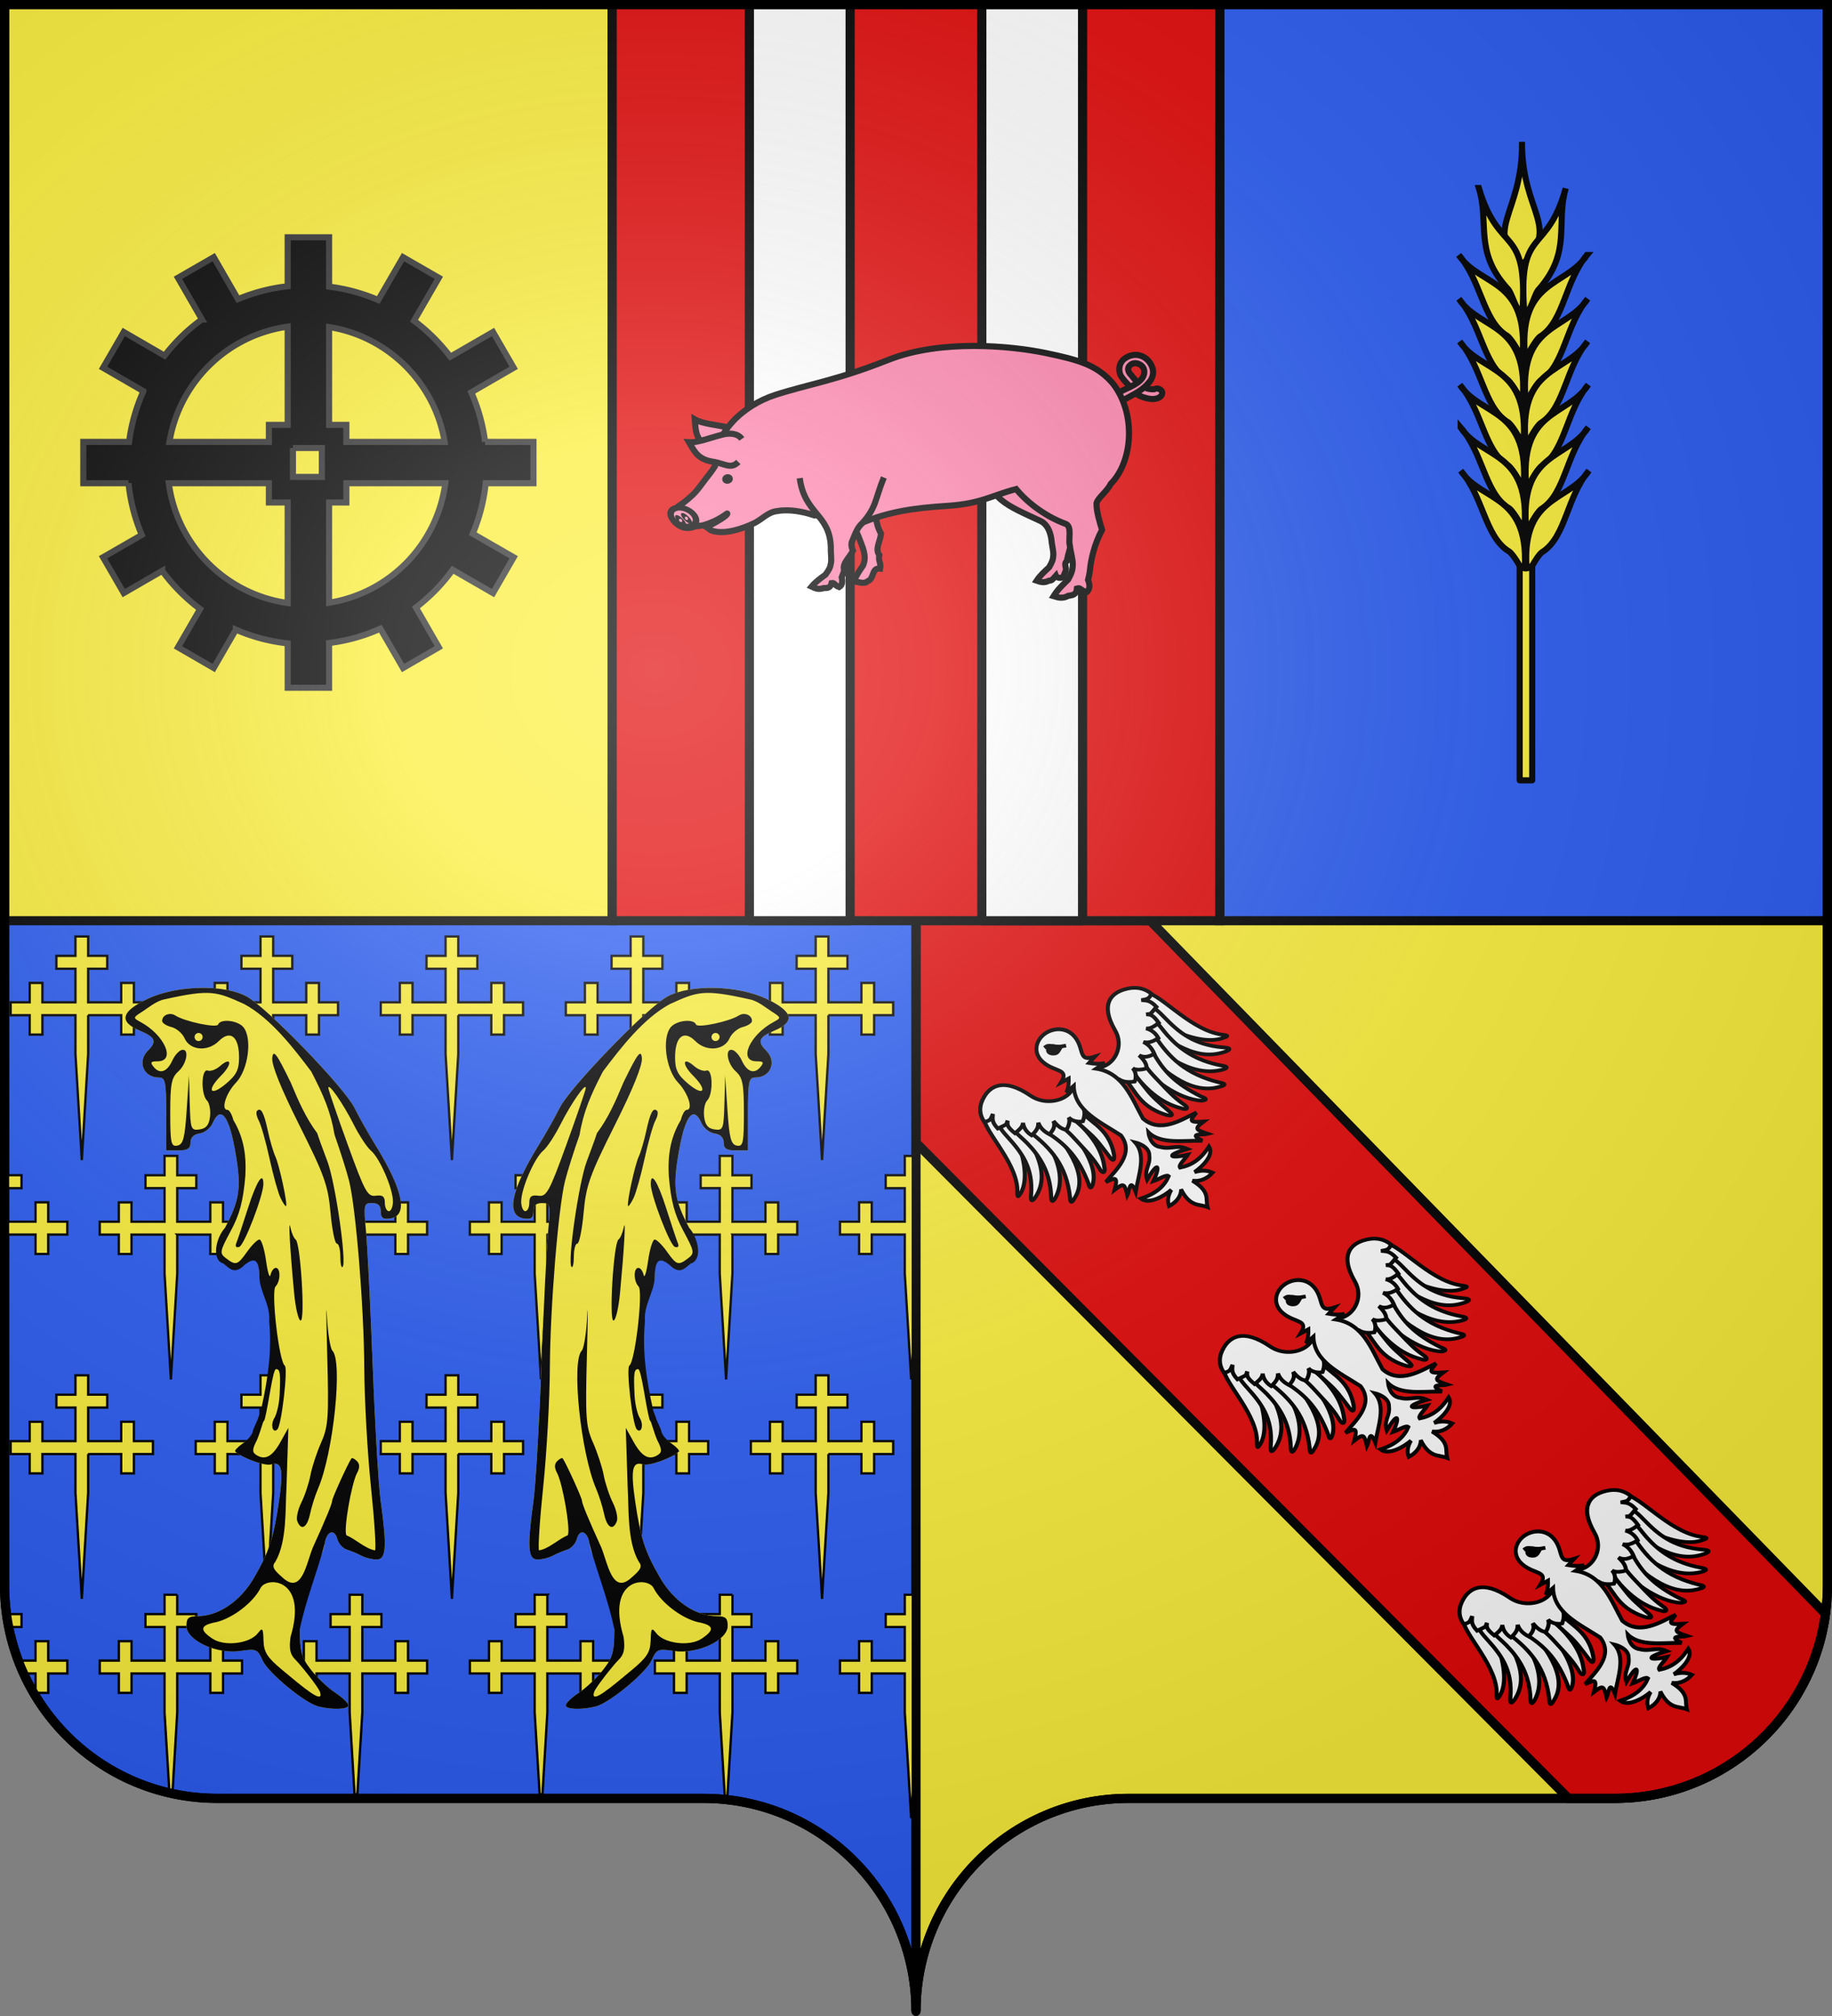 <svg xmlns="http://www.w3.org/2000/svg" xmlns:xlink="http://www.w3.org/1999/xlink" height="660" width="600" version="1.0"><rect width="100%" height="100%" fill="#808080" stroke="none"/><defs><radialGradient xlink:href="#a" id="d" gradientUnits="userSpaceOnUse" gradientTransform="matrix(1.551 0 0 1.35 -227.894 -51.264)" cx="285.186" cy="200.448" fx="285.186" fy="200.448" r="300"/><linearGradient id="a"><stop style="stop-color:white;stop-opacity:.314" offset="0"/><stop offset=".19" style="stop-color:white;stop-opacity:.251"/><stop style="stop-color:#6b6b6b;stop-opacity:.125" offset=".6"/><stop style="stop-color:black;stop-opacity:.125" offset="1"/></linearGradient></defs><path style="fill:#2b5df2;fill-opacity:1;stroke:#000;stroke-width:3;stroke-miterlimit:4;stroke-dasharray:none;stroke-opacity:1" d="M1.5 1.5V519c0 38.504 31.21 69.75 69.656 69.75h159.188c38.447 0 69.656 31.246 69.656 69.75V1.5H1.5z"/><path style="fill:#fcef3c;fill-opacity:1;stroke:#000;stroke-width:3;stroke-miterlimit:4;stroke-dasharray:none;stroke-opacity:1" d="M1.5 1.429v300h199v-300H1.5zM598.5 1.5V519c0 38.504-31.21 69.75-69.656 69.75H369.656C331.21 588.75 300 619.996 300 658.5V1.5h298.5z"/><path style="opacity:1;fill:#e20909;fill-opacity:1;fill-rule:evenodd;stroke:#000;stroke-width:3;stroke-linecap:butt;stroke-linejoin:miter;stroke-miterlimit:4;stroke-dasharray:none;stroke-opacity:1" d="M300.063 301.375v72.781L513.688 588.75h15.156c35.292 0 64.447-26.334 69-60.438L376.719 301.438l-76.656-.062z"/><g id="b"><g style="stroke:#000;stroke-width:9.498;stroke-miterlimit:4;stroke-dasharray:none;stroke-opacity:1"><path d="M64.753 130.195c-30.57 18.186-18.842 136.546-66.38 198.156-6.59 8.94-20.31 20.336-1.886 13.52C57.22 319.605 106.65 185.46 99.882 119.85c-5.265.003-14.913-.358-20.226.009-8.797 3.446-6.105 6.891-14.903 10.337z" style="fill:#fff;fill-opacity:1;fill-rule:evenodd;stroke:#000;stroke-width:9.498;stroke-linecap:butt;stroke-linejoin:miter;stroke-miterlimit:4;stroke-dasharray:none;stroke-opacity:1" transform="matrix(.107 -.082 .091 .097 460.457 521.689)"/><path d="M76.119 164.731c-7.352 12.734-7.879 33.016-8.16 47.917-.903 48.047-4.61 97.353-55.148 148.135-11.749 11.889-9.785 15.11 3.797 10.938 81.06-27.275 79.942-129.285 105.83-186.346-1.95-12.183-.825-24.016-8.719-31.72-5.233.578-10.455.547-15.695 1.492-8.37 4.384-13.536 5.2-21.905 9.584z" style="fill:#fff;fill-opacity:1;fill-rule:evenodd;stroke:#000;stroke-width:9.498;stroke-linecap:butt;stroke-linejoin:miter;stroke-miterlimit:4;stroke-dasharray:none;stroke-opacity:1" transform="matrix(.107 -.082 .091 .097 460.457 521.689)"/><path d="M91.595 194.577c-3.159 22.158.525 39.568.894 57.793.944 46.488-7.925 92.412-45.346 140.23-10.372 12.47-8.206 15.42 4.579 10.259 73.843-32.845 81.052-136.337 90.795-193.627-2.896-11.618-8.027-22.702-16.299-29.494-5.012.992-10.062 1.396-15.05 2.744-7.728 4.934-11.845 7.16-19.573 12.095z" style="fill:#fff;fill-opacity:1;fill-rule:evenodd;stroke:#000;stroke-width:9.498;stroke-linecap:butt;stroke-linejoin:miter;stroke-miterlimit:4;stroke-dasharray:none;stroke-opacity:1" transform="matrix(.107 -.082 .091 .097 460.457 521.689)"/><path d="M115.9 234.22c10.976 65.466 8.65 122.453-36.955 188.818-9.779 12.397-7.597 15.214 4.715 9.868 72.87-23.87 73.06-132.436 81.096-188.436-3.111-11.232-3.871-21.89-12.092-28.29-4.852 1.091-9.757 1.612-14.578 3.05L115.9 234.22z" style="fill:#fff;fill-opacity:1;fill-rule:evenodd;stroke:#000;stroke-width:9.498;stroke-linecap:butt;stroke-linejoin:miter;stroke-miterlimit:4;stroke-dasharray:none;stroke-opacity:1" transform="matrix(.107 -.082 .091 .097 460.457 521.689)"/><path d="M145.385 260.455c15.012 55.57 13.138 101.07-10.532 162.66-7.305 13.998-4.638 16.36 6.467 8.821 41.415-28.883 53.113-118.47 47.607-172.4-3.97-15.127-9.324-17.62-23.427-23.653-4.565 1.974-9.288 3.397-13.757 5.705-5.492 7.963-8.916 6.526-6.358 18.867z" style="fill:#fff;fill-opacity:1;fill-rule:evenodd;stroke:#000;stroke-width:9.498;stroke-linecap:butt;stroke-linejoin:miter;stroke-miterlimit:4;stroke-dasharray:none;stroke-opacity:1" transform="matrix(.107 -.082 .091 .097 460.457 521.689)"/><path d="M177.878 259.733c8.602 25.74 6.6 52.31 6.524 81.046-.055 21.311.027 43.802-4.9 68.04-5.816 22.334 5.082 18.525 9.785 8.441 30.113-43.94 31.462-95.718 26.351-151-.329-7.855 4.722-17.086-18.13-31.568-17.735 4.665-24.927 9.1-19.63 25.041z" style="fill:#fff;fill-opacity:1;fill-rule:evenodd;stroke:#000;stroke-width:9.498;stroke-linecap:butt;stroke-linejoin:miter;stroke-miterlimit:4;stroke-dasharray:none;stroke-opacity:1" transform="matrix(.107 -.082 .091 .097 460.457 521.689)"/><path style="fill:#fff;fill-opacity:1;fill-rule:evenodd;stroke:#000;stroke-width:9.498;stroke-linecap:butt;stroke-linejoin:miter;stroke-miterlimit:4;stroke-dasharray:none;stroke-opacity:1" d="M207.92 258.691c10.728 21.195 9.548 42.77 12.286 70.283 2.11 21.206-.937 46.28-3.376 70.893-3.516 22.81 4.206 16.516 10.592 7.404 39.845-66.349 6.106-104.47 14.663-158.702-4.382-9.942-7.91-23.271-29.16-7.13l-5.004 17.252z" transform="matrix(.107 -.082 .091 .097 460.457 521.689)"/><path d="M289.72 190.31c-27.501 52.036-99.653 28.874-111.944-25.44-17.956-79.347-58.478-77.644-84.068-67.718-21.95 8.514-37.906 23.431-41.978 49.233 13.746 9.08 18.711 2.338 28.213-2.004-7.585 8.55-15.145 11.38-15.35 35.77 28.439 6.72 20.69 4.391 30.65-.634-8.172 7.533-11.045 11.614-7.985 35.522 21.116.374 27.312-3.604 31.928-8.231-8.225 11.838-8.984 25.516-5.752 37.466 16.706-1.374 25.44-4.8 33.175-14.758-4.877 11.515-5.19 24.305.254 39.495 13.844-1.978 24.484-6.584 29.48-19.737-.982 17.231.958 28.616 8.712 36.906 10.013-4.397 21.7-11.502 24.527-21.338-1.09 13.167 11.089 25.809 18.649 29.153 9.76-5.926 20.85-14.743 23.868-28.005 20.713-22.69 15.824-22.662 55.8-14.525-3.335-18.006-9.912-46.141-18.18-61.155z" style="fill:#fff;fill-opacity:1;fill-rule:evenodd;stroke:#000;stroke-width:9.498;stroke-linecap:butt;stroke-linejoin:miter;stroke-miterlimit:4;stroke-dasharray:none;stroke-opacity:1" transform="matrix(.107 -.082 .091 .097 460.457 521.689)"/></g><g style="stroke:#000;stroke-width:9.498;stroke-miterlimit:4;stroke-dasharray:none;stroke-opacity:1"><path style="fill:#fff;fill-opacity:1;fill-rule:evenodd;stroke:#000;stroke-width:9.498;stroke-linecap:butt;stroke-linejoin:miter;stroke-miterlimit:4;stroke-dasharray:none;stroke-opacity:1" d="M64.753 130.195c-30.57 18.186-18.842 136.546-66.38 198.156-6.59 8.94-20.31 20.336-1.886 13.52C62.327 322.16 106.65 185.46 99.882 119.85c-5.265.003-14.913-.358-20.226.009-8.797 3.446-6.105 6.891-14.903 10.337z" transform="matrix(-.107 .082 .091 .097 526.25 471.263)"/><path style="fill:#fff;fill-opacity:1;fill-rule:evenodd;stroke:#000;stroke-width:9.498;stroke-linecap:butt;stroke-linejoin:miter;stroke-miterlimit:4;stroke-dasharray:none;stroke-opacity:1" d="M76.119 164.731c-7.352 12.734-7.879 33.016-8.16 47.917-.903 48.047-4.61 97.353-55.148 148.135-11.749 11.889-9.785 15.11 3.797 10.938 81.06-27.275 79.942-129.285 105.83-186.346-1.95-12.183-.825-24.016-8.719-31.72-5.233.578-10.455.547-15.695 1.492-8.37 4.384-13.536 5.2-21.905 9.584z" transform="matrix(-.107 .082 .091 .097 526.25 471.263)"/><path style="fill:#fff;fill-opacity:1;fill-rule:evenodd;stroke:#000;stroke-width:9.498;stroke-linecap:butt;stroke-linejoin:miter;stroke-miterlimit:4;stroke-dasharray:none;stroke-opacity:1" d="M91.595 194.577c-3.159 22.158.525 39.568.894 57.793.944 46.488-7.925 92.412-45.346 140.23-10.372 12.47-8.206 15.42 4.579 10.259 73.843-32.845 81.052-136.337 90.795-193.627-2.896-11.618-8.027-22.702-16.299-29.494-5.012.992-10.062 1.396-15.05 2.744-7.728 4.934-11.845 7.16-19.573 12.095z" transform="matrix(-.107 .082 .091 .097 526.25 471.263)"/><path style="fill:#fff;fill-opacity:1;fill-rule:evenodd;stroke:#000;stroke-width:9.498;stroke-linecap:butt;stroke-linejoin:miter;stroke-miterlimit:4;stroke-dasharray:none;stroke-opacity:1" d="M115.9 234.22c10.976 65.466 8.65 122.453-36.955 188.818-9.779 12.397-7.597 15.214 4.715 9.868 74.147-28.977 73.06-132.436 81.096-188.436-3.111-11.232-3.871-21.89-12.092-28.29-4.852 1.091-9.757 1.612-14.578 3.05L115.9 234.22z" transform="matrix(-.107 .082 .091 .097 526.25 471.263)"/><path style="fill:#fff;fill-opacity:1;fill-rule:evenodd;stroke:#000;stroke-width:9.498;stroke-linecap:butt;stroke-linejoin:miter;stroke-miterlimit:4;stroke-dasharray:none;stroke-opacity:1" d="M145.385 260.455c15.012 55.57 13.138 101.07-10.532 162.66-7.305 13.998-4.638 16.36 6.467 8.821 38.862-37.819 53.113-118.47 47.607-172.4-3.97-15.127-9.324-17.62-23.427-23.653-4.565 1.974-9.288 3.397-13.757 5.705-5.492 7.963-8.916 6.526-6.358 18.867z" transform="matrix(-.107 .082 .091 .097 526.25 471.263)"/><path style="fill:#fff;fill-opacity:1;fill-rule:evenodd;stroke:#000;stroke-width:9.498;stroke-linecap:butt;stroke-linejoin:miter;stroke-miterlimit:4;stroke-dasharray:none;stroke-opacity:1" d="M177.878 259.733c8.602 25.74 6.6 52.31 6.524 81.046-.055 21.311.027 43.802-4.9 68.04-5.816 22.334 5.082 18.525 9.785 8.441 30.113-43.94 31.462-95.718 26.351-151-.329-7.855 4.722-17.086-18.13-31.568-17.735 4.665-24.927 9.1-19.63 25.041z" transform="matrix(-.107 .082 .091 .097 526.25 471.263)"/><path d="M207.92 258.691c10.728 21.195 9.548 42.77 12.286 70.283 2.11 21.206-.937 46.28-3.376 70.893-3.516 22.81 4.206 16.516 10.592 7.404 39.845-66.349 6.106-104.47 14.663-158.702-4.382-9.942-7.91-23.271-29.16-7.13l-5.004 17.252z" style="fill:#fff;fill-opacity:1;fill-rule:evenodd;stroke:#000;stroke-width:9.498;stroke-linecap:butt;stroke-linejoin:miter;stroke-miterlimit:4;stroke-dasharray:none;stroke-opacity:1" transform="matrix(-.107 .082 .091 .097 526.25 471.263)"/><path style="fill:#fff;fill-opacity:1;fill-rule:evenodd;stroke:#000;stroke-width:9.498;stroke-linecap:butt;stroke-linejoin:miter;stroke-miterlimit:4;stroke-dasharray:none;stroke-opacity:1" d="M289.72 190.31c-27.501 52.036-99.653 28.874-111.944-25.44-17.956-79.347-58.478-77.644-84.068-67.718-21.95 8.514-37.906 23.431-41.978 49.233 13.746 9.08 18.711 2.338 28.213-2.004-7.585 8.55-15.145 11.38-15.35 35.77 28.439 6.72 20.69 4.391 30.65-.634-8.172 7.533-11.045 11.614-7.985 35.522 21.116.374 27.312-3.604 31.928-8.231-8.225 11.838-8.984 25.516-5.752 37.466 16.706-1.374 25.44-4.8 33.175-14.758-4.877 11.515-5.19 24.305.254 39.495 13.844-1.978 24.484-6.584 29.48-19.737-.982 17.231.958 28.616 8.712 36.906 10.013-4.397 21.7-11.502 24.527-21.338-1.09 13.167 11.089 25.809 18.649 29.153 9.76-5.926 20.85-14.743 23.868-28.005 20.713-22.69 15.824-22.662 55.8-14.525-3.335-18.006-9.912-46.141-18.18-61.155z" transform="matrix(-.107 .082 .091 .097 526.25 471.263)"/></g><path style="fill:#fff;fill-opacity:1;fill-rule:evenodd;stroke:#000;stroke-width:1.272;stroke-linecap:butt;stroke-linejoin:miter;stroke-miterlimit:4;stroke-dasharray:none;stroke-opacity:1" d="M499.008 502.948c2.801-2.149 7.486-2.493 10.239 1.255 2.894 3.942.817 7.939 6.302 6.128l-1.892 2.056c1.232.215 3.447.502 5.172.018l-2.815 1.846c8.882 1.427 11.536 9.57 15.276 16.318 5.803 5.096 12.937.209 17.506-1.925-1.716 2.286-3.134 3.34 2.349 2.973-3.028 2.293-2.759 2.574 1.386 3.99-1.501.398-6.895-.317-1.768 2.24-6.081-.11-13.682 1.263-17.686-2.757 0 0 .466 4.459 4.025 4.83 3.295.875 5.297-.883 8.724.615-7.858 2.375-5.318 3.144.152 1.93-.985 1.573-3.15 3.363-2.534 4.174 3.723-.721 6.732-2.61 9.506-6.897 1.753 2.729-2.167 6.602-4.767 8.385 1.886-.585 3.926-.737 5.934.185-1.709 1.912-4.094 3.008-6.612 2.63 2.672 1.6 4.001 3.092 4.477 4.788.288 1.026.12 2.402.48 3.848-1.527-.552-3.061-.623-4.139-1.044-1.781-.695-3.203-2.117-4.526-4.75.01 2.3-1.573 4.245-3.942 5.459-.687-1.934-.193-3.725.75-5.308-2.37 2.026-7.242 4.891-9.95 2.894 5.141-1.779 7.693-4.153 9.08-7.348-.79-.678-3.097.961-4.978 1.584 2.208-4.67 1.773-7.053-2.09-.445-1.091-3.288 1.156-4.787.726-7.858.165-3.224-4.644-4.355-4.644-4.355 3.76 4.207 1.037 10.747.182 16.173-1.979-4.97-2.061-.058-2.738 1.213-.886-3.913-1.15-4.198-4.148-1.873 1.282-4.817-.1-3.726-2.88-2.567 3.07-3.721 9.569-9.281 4.919-15.26-6.792-4.41-15.285-8.078-15.424-16.206l-2.473 2.207c.807-1.457.848-3.473.81-4.603l-2.556 1.353c2.864-4.588-1.847-3.382-5.7-6.589-3.664-3.05-2.535-7.161.267-9.307z"/><g style="stroke:#000;stroke-width:9.498;stroke-miterlimit:4;stroke-dasharray:none;stroke-opacity:1"><path style="fill:#fff;fill-opacity:1;fill-rule:evenodd;stroke:#000;stroke-width:9.498;stroke-linecap:butt;stroke-linejoin:miter;stroke-miterlimit:4;stroke-dasharray:none;stroke-opacity:1" d="M282.637 91.79c5.483.586 7.78-.601 12.433 3.717 8.4 9.206 14.09 15.79 20.014 19.19 3.74 2.145 6.608 3.708 9.514 5.424-1.215-.66-6.901-4.09-9.643-5.37-4.764-.656-15.59 8.01-22.359 4.48-10.9-5.688-14.837-17.385 2.152-23.572-.197-1.455-5.154-3.743-12.111-3.869z" transform="matrix(.107 -.082 .091 .097 460.457 521.689)"/><path style="fill:#000;fill-opacity:1;fill-rule:evenodd;stroke:#000;stroke-width:9.498;stroke-linecap:round;stroke-linejoin:round;stroke-miterlimit:4;stroke-dasharray:none;stroke-dashoffset:0;stroke-opacity:1" d="M293.657 113.087c-3.766-1.501-5.433-5.401-3.72-8.705 1.711-3.303 6.728-5.76 9.923-3.264 3.057 2.388 5.388 5.458 3.721 8.705-1.658 3.23-5.925 4.705-9.66 3.364" transform="matrix(.107 -.082 .091 .097 460.457 521.689)"/></g></g><path d="M399.5 1.429v300h199v-300h-199z" style="fill:#2b5df2;fill-opacity:1;stroke:#000;stroke-width:3;stroke-miterlimit:4;stroke-dasharray:none;stroke-opacity:1"/><path d="M27.966 32.912H17.145v6.339h-4.162v-6.34H6.739v-4.226h6.244v-6.339h4.162v6.34h10.821V17.697h-6.243V13.47h6.243V7.132h4.162v6.34h6.243v4.226h-6.243v10.987H42.95v-6.339h4.162v6.34h6.243v4.226h-6.243v6.339H42.95v-6.34H32.128v12.721l-2.08 34.697-2.082-34.697v-12.72zM88.575 32.912H77.754v6.339h-4.162v-6.34h-6.243v-4.226h6.243v-6.339h4.162v6.34h10.821V17.697h-6.243V13.47h6.243V7.132h4.162v6.34h6.243v4.226h-6.243v10.987h10.822v-6.339h4.162v6.34h6.243v4.226h-6.243v6.339h-4.162v-6.34H92.737v12.721l-2.08 34.697-2.082-34.697v-12.72zM149.184 32.912h-10.821v6.339H134.2v-6.34h-6.243v-4.226h6.243v-6.339h4.162v6.34h10.821V17.697h-6.243V13.47h6.243V7.132h4.162v6.34h6.244v4.226h-6.244v10.987h10.822v-6.339h4.162v6.34h6.243v4.226h-6.243v6.339h-4.162v-6.34h-10.822v12.721l-2.08 34.697-2.082-34.697v-12.72zM209.793 32.912h-10.82v6.339h-4.163v-6.34h-6.243v-4.226h6.243v-6.339h4.162v6.34h10.821V17.697h-6.243V13.47h6.243V7.132h4.163v6.34h6.243v4.226h-6.243v10.987h10.821v-6.339h4.162v6.34h6.243v4.226h-6.243v6.339h-4.162v-6.34h-10.821v12.721l-2.081 34.697-2.082-34.697v-12.72zM270.403 32.912H259.58v6.339h-4.162v-6.34h-6.243v-4.226h6.243v-6.339h4.162v6.34h10.822V17.697h-6.243V13.47h6.243V7.132h4.162v6.34h6.243v4.226h-6.243v10.987h10.821v-6.339h4.162v6.34h6.243v4.226h-6.243v6.339h-4.162v-6.34h-10.821v12.721l-2.081 34.697-2.081-34.697v-12.72z" style="fill:#fcef3c;fill-opacity:1;stroke:#000;stroke-width:.763;stroke-miterlimit:4;stroke-dasharray:none;stroke-opacity:1" transform="matrix(-1 0 0 1 299.273 299.45)"/><path d="M298.951 378.43v64.25l-.531 8.937-2.094-34.687v-12.75h-10.812v6.344h-4.156v-6.344h-6.25v-4.219h6.25v-6.344h4.156v6.344h10.812v-10.969h-6.25v-4.25h6.25v-6.312h2.625zM239.88 404.194H250.7v6.34h4.162v-6.34h6.243v-4.226h-6.243v-6.339h-4.162v6.34H239.88V388.98h6.243v-4.226h-6.243v-6.339h-4.162v6.34h-6.244v4.225h6.244v10.988h-10.822v-6.339h-4.162v6.34h-6.243v4.225h6.243v6.34h4.162v-6.34h10.822v12.721l2.08 34.697 2.082-34.697v-12.72zM179.27 404.194h10.822v6.34h4.162v-6.34h6.243v-4.226h-6.243v-6.339h-4.162v6.34H179.27V388.98h6.243v-4.226h-6.243v-6.339h-4.163v6.34h-6.243v4.225h6.243v10.988h-10.821v-6.339h-4.162v6.34h-6.243v4.225h6.243v6.34h4.162v-6.34h10.821v12.721l2.082 34.697 2.08-34.697v-12.72zM118.661 404.194h10.822v6.34h4.162v-6.34h6.243v-4.226h-6.243v-6.339h-4.162v6.34H118.66V388.98h6.244v-4.226h-6.244v-6.339H114.5v6.34h-6.243v4.225h6.243v10.988h-10.821v-6.339h-4.162v6.34h-6.243v4.225h6.243v6.34h4.162v-6.34h10.821v12.721l2.081 34.697 2.081-34.697v-12.72zM58.052 404.194h10.822v6.34h4.162v-6.34h6.243v-4.226h-6.243v-6.339h-4.162v6.34H58.052V388.98h6.243v-4.226h-6.243v-6.339H53.89v6.34h-6.243v4.225h6.243v10.988H43.07v-6.339h-4.162v6.34h-6.243v4.225h6.243v6.34h4.162v-6.34H53.89v12.721l2.081 34.697 2.081-34.697v-12.72zM.795 378.43v6.312h6.25v4.25H.795v10.97h10.844v-6.345h4.156v6.344h6.25v4.219h-6.25v6.344H11.64v-6.344H.795v12.75l-.344 5.781V378.43h.344z" style="fill:#fcef3c;fill-opacity:1;stroke:#000;stroke-width:.763;stroke-miterlimit:4;stroke-dasharray:none;stroke-opacity:1"/><path style="fill:#fcef3c;fill-opacity:1;stroke:#000;stroke-width:.763;stroke-miterlimit:4;stroke-dasharray:none;stroke-opacity:1" d="M27.966 32.912H17.145v6.339h-4.162v-6.34H6.739v-4.226h6.244v-6.339h4.162v6.34h10.821V17.697h-6.243V13.47h6.243V7.132h4.162v6.34h6.243v4.226h-6.243v10.987H42.95v-6.339h4.162v6.34h6.243v4.226h-6.243v6.339H42.95v-6.34H32.128v12.721l-2.08 34.697-2.082-34.697v-12.72zM88.575 32.912H77.754v6.339h-4.162v-6.34h-6.243v-4.226h6.243v-6.339h4.162v6.34h10.821V17.697h-6.243V13.47h6.243V7.132h4.162v6.34h6.243v4.226h-6.243v10.987h10.822v-6.339h4.162v6.34h6.243v4.226h-6.243v6.339h-4.162v-6.34H92.737v12.721l-2.08 34.697-2.082-34.697v-12.72zM149.184 32.912h-10.821v6.339H134.2v-6.34h-6.243v-4.226h6.243v-6.339h4.162v6.34h10.821V17.697h-6.243V13.47h6.243V7.132h4.162v6.34h6.244v4.226h-6.244v10.987h10.822v-6.339h4.162v6.34h6.243v4.226h-6.243v6.339h-4.162v-6.34h-10.822v12.721l-2.08 34.697-2.082-34.697v-12.72zM209.793 32.912h-10.82v6.339h-4.163v-6.34h-6.243v-4.226h6.243v-6.339h4.162v6.34h10.821V17.697h-6.243V13.47h6.243V7.132h4.163v6.34h6.243v4.226h-6.243v10.987h10.821v-6.339h4.162v6.34h6.243v4.226h-6.243v6.339h-4.162v-6.34h-10.821v12.721l-2.081 34.697-2.082-34.697v-12.72zM270.403 32.912H259.58v6.339h-4.162v-6.34h-6.243v-4.226h6.243v-6.339h4.162v6.34h10.822V17.697h-6.243V13.47h6.243V7.132h4.162v6.34h6.243v4.226h-6.243v10.987h10.821v-6.339h4.162v6.34h6.243v4.226h-6.243v6.339h-4.162v-6.34h-10.821v12.721l-2.081 34.697-2.081-34.697v-12.72z" transform="matrix(-1 0 0 1 299.273 443.116)"/><path d="M298.951 522.086v64.25l-.531 8.938-2.094-34.688v-12.719h-10.812v6.344h-4.156v-6.344h-6.25v-4.218h6.25v-6.344h4.156v6.344h10.812v-11h-6.25v-4.219h6.25v-6.344h2.625zM239.889 522.086v6.344h6.219v4.219h-6.22v11h10.813v-6.344h4.157v6.344h6.25v4.218h-6.25v6.344H250.7v-6.344H239.89v12.72l-1.656 27.405c-.293-.037-.582-.06-.875-.093l-1.625-27.313v-12.719h-10.844v6.344h-4.156v-6.344h-6.25v-4.218h6.25v-6.344h4.156v6.344h10.844v-11h-6.25v-4.219h6.25v-6.344h4.156zM179.264 522.086v6.344h6.25v4.219h-6.25v11h10.844v-6.344h4.156v6.344h6.219v4.218h-6.22v6.344h-4.155v-6.344h-10.844v12.72l-1.594 26.812h-.937l-1.625-26.813v-12.719h-10.813v6.344h-4.156v-6.344h-6.25v-4.218h6.25v-6.344h4.156v6.344h10.813v-11h-6.25v-4.219h6.25v-6.344h4.156zM118.67 522.086v6.344h6.25v4.219h-6.25v11h10.813v-6.344h4.156v6.344h6.25v4.218h-6.25v6.344h-4.156v-6.344H118.67v12.72l-1.625 26.812h-.937l-1.594-26.813v-12.719H103.67v6.344h-4.156v-6.344h-6.25v-4.218h6.25v-6.344h4.156v6.344h10.844v-11h-6.25v-4.219h6.25v-6.344h4.156zM58.045 522.086v6.344h6.25v4.219h-6.25v11h10.844v-6.344h4.156v6.344h6.219v4.218h-6.219v6.344h-4.156v-6.344H58.045v12.72l-1.5 25.5c-.377-.075-.75-.17-1.125-.25l-1.531-25.25v-12.72H43.076v6.344H38.92v-6.344h-6.25v-4.218h6.25v-6.344h4.156v6.344H53.89v-11h-6.25v-4.219h6.25v-6.344h4.156zM.795 522.086v2.281a69.944 69.944 0 0 1-.187-2.28h.187zm6.25 6.344v4.219H2.076a69.421 69.421 0 0 1-.781-4.219h5.75zm8.75 8.875v6.344h6.25v4.218h-6.25v6.344H11.64v-6.344H7.326a69.059 69.059 0 0 1-1.875-4.218h6.188v-6.344h4.156z" style="fill:#fcef3c;fill-opacity:1;stroke:#000;stroke-width:.763;stroke-miterlimit:4;stroke-dasharray:none;stroke-opacity:1"/><path style="fill:#000;fill-opacity:1;fill-rule:nonzero;stroke:#313131;stroke-width:2;stroke-linecap:butt;stroke-linejoin:miter;stroke-miterlimit:4;stroke-dasharray:none;stroke-dashoffset:0;stroke-opacity:1;display:inline" d="M94.219 77.694v16.031c-5.71.615-11.18 2.087-16.281 4.22L70 84.194l-11.719 6.75 7.844 13.624a59.074 59.074 0 0 0-12.219 11.875l-13.375-7.75-6.781 11.719 13.219 7.656a58.265 58.265 0 0 0-4.688 16.594h-15v13.531h14.813a58.421 58.421 0 0 0 4.343 16.938l-12.687 7.312 6.781 11.719 12.594-7.281a59.19 59.19 0 0 0 12.406 12.5l-7.25 12.53L70 218.695l7.25-12.562a58.38 58.38 0 0 0 16.969 4.5v14.53h13.562v-14.655a58.265 58.265 0 0 0 16.781-4.688L132 218.694l11.719-6.781-7.5-13.031a59.211 59.211 0 0 0 12.031-12.344l13.219 7.625 6.781-11.719-13.406-7.719c2.154-5.178 3.629-10.73 4.219-16.53h15.656v-13.532h-15.844a58.284 58.284 0 0 0-4.531-16.219l13.906-8.031-6.781-11.719-14 8.094a59.036 59.036 0 0 0-11.875-11.781l8.125-14.063L132 84.194l-8.125 14.031a58.36 58.36 0 0 0-16.094-4.375V77.694H94.22zm0 29.25V139.1h-6.156v5.563H55.5c3.246-19.588 18.97-34.965 38.719-37.719zm13.562.125c19.352 3.068 34.644 18.287 37.844 37.594h-32.188V139.1h-5.656v-32.03zm-11.844 39.594h9.47v9.469h-9.47v-9.47zm-40.656 11.531h32.782v6.313h6.156v32.906c-20.25-2.825-36.264-18.921-38.938-39.219zm58.157 0h32.406c-2.637 20.016-18.212 35.978-38.063 39.125v-32.812h5.656v-6.313z"/><path style="fill:#fcef3c;fill-opacity:1;fill-rule:evenodd;stroke:#000;stroke-width:1.825;stroke-linecap:butt;stroke-linejoin:miter;stroke-miterlimit:4;stroke-dasharray:none;stroke-opacity:1;display:inline" d="M494.33 48.925c-.02 20.857-11.954 25.728.275 35.55 11.3-11.215-.11-15.243-.276-35.55z" transform="matrix(1.096 0 0 1.096 -43.306 -6.187)"/><path style="fill:#fcef3c;fill-opacity:1;fill-rule:evenodd;stroke:#000;stroke-width:1.825;stroke-linecap:butt;stroke-linejoin:miter;stroke-miterlimit:4;stroke-dasharray:none;stroke-opacity:1;display:inline" d="M507.384 61.899c-5.712 20.665-14.573 10.773-12.316 37.785 2.17-1.259 2.928-6.452 4.403-7.742 9.78-11.288 4.869-19.495 7.913-30.043z" transform="matrix(1.096 0 0 1.096 -43.306 -6.187)"/><path style="fill:#fcef3c;fill-opacity:1;fill-rule:evenodd;stroke:#000;stroke-width:1.825;stroke-linecap:butt;stroke-linejoin:miter;stroke-miterlimit:4;stroke-dasharray:none;stroke-opacity:1;display:inline" d="M513.738 81.808c-6.181 9.747-20.931 6.987-18.45 31.2 1.428-2.6 3.385-6.435 4.872-7.113 6.75-4.71 7.034-16.286 13.578-24.087z" transform="matrix(1.096 0 0 1.096 -43.306 -6.187)"/><path style="fill:#fcef3c;fill-opacity:1;fill-rule:evenodd;stroke:#000;stroke-width:1.825;stroke-linecap:butt;stroke-linejoin:miter;stroke-miterlimit:4;stroke-dasharray:none;stroke-opacity:1;display:inline" d="M513.927 94.916c-6.181 9.746-20.931 6.986-18.45 31.199 1.428-2.6 3.385-6.434 4.873-7.113 6.75-4.71 7.034-16.286 13.577-24.086z" transform="matrix(1.096 0 0 1.096 -43.306 -6.187)"/><path style="fill:#fcef3c;fill-opacity:1;fill-rule:evenodd;stroke:#000;stroke-width:1.825;stroke-linecap:butt;stroke-linejoin:miter;stroke-miterlimit:4;stroke-dasharray:none;stroke-opacity:1;display:inline" d="M513.914 107.655c-6.18 9.747-20.93 6.987-18.45 31.2 1.428-2.6 3.385-6.434 4.873-7.113 6.75-4.71 7.034-16.286 13.577-24.087z" transform="matrix(1.096 0 0 1.096 -43.306 -6.187)"/><path style="fill:#fcef3c;fill-opacity:1;fill-rule:evenodd;stroke:#000;stroke-width:1.825;stroke-linecap:butt;stroke-linejoin:miter;stroke-miterlimit:4;stroke-dasharray:none;stroke-opacity:1;display:inline" d="M514.11 120.582c-6.18 9.746-20.93 6.986-18.449 31.198 1.427-2.598 3.384-6.433 4.872-7.112 6.75-4.71 7.034-16.286 13.577-24.087z" transform="matrix(1.096 0 0 1.096 -43.306 -6.187)"/><path style="fill:#fcef3c;fill-opacity:1;fill-rule:evenodd;stroke:#000;stroke-width:1.825;stroke-linecap:butt;stroke-linejoin:miter;stroke-miterlimit:4;stroke-dasharray:none;stroke-opacity:1;display:inline" d="M514.097 133.321c-6.18 9.747-20.93 6.987-18.449 31.2 1.427-2.6 3.385-6.434 4.872-7.113 6.75-4.71 7.034-16.286 13.577-24.087z" transform="matrix(1.096 0 0 1.096 -43.306 -6.187)"/><path style="fill:#fcef3c;fill-opacity:1;fill-rule:evenodd;stroke:#000;stroke-width:1.825;stroke-linecap:butt;stroke-linejoin:miter;stroke-miterlimit:4;stroke-dasharray:none;stroke-opacity:1;display:inline" d="M514.293 146.247c-6.18 9.747-20.93 6.987-18.449 31.2 1.428-2.6 3.385-6.434 4.872-7.113 6.75-4.71 7.034-16.286 13.577-24.087zM481.43 61.816c6.081 20.558 14.764 10.505 12.992 37.555-2.191-1.22-3.043-6.398-4.54-7.661-9.981-11.108-5.22-19.403-8.453-29.894z" transform="matrix(1.096 0 0 1.096 -43.306 -6.187)"/><path style="fill:#fcef3c;fill-opacity:1;fill-rule:evenodd;stroke:#000;stroke-width:1.825;stroke-linecap:butt;stroke-linejoin:miter;stroke-miterlimit:4;stroke-dasharray:none;stroke-opacity:1;display:inline" d="M475.435 81.838c6.355 9.632 21.053 6.604 19.006 30.857-1.473-2.572-3.5-6.37-4.999-7.022-6.833-4.586-7.325-16.155-14.007-23.835z" transform="matrix(1.096 0 0 1.096 -43.306 -6.187)"/><path style="fill:#fcef3c;fill-opacity:1;fill-rule:evenodd;stroke:#000;stroke-width:1.825;stroke-linecap:butt;stroke-linejoin:miter;stroke-miterlimit:4;stroke-dasharray:none;stroke-opacity:1;display:inline" d="M475.481 94.946c6.355 9.633 21.053 6.604 19.007 30.858-1.474-2.572-3.5-6.37-5-7.022-6.833-4.586-7.325-16.156-14.007-23.836z" transform="matrix(1.096 0 0 1.096 -43.306 -6.187)"/><path style="fill:#fcef3c;fill-opacity:1;fill-rule:evenodd;stroke:#000;stroke-width:1.825;stroke-linecap:butt;stroke-linejoin:miter;stroke-miterlimit:4;stroke-dasharray:none;stroke-opacity:1;display:inline" d="M475.723 107.684c6.354 9.633 21.052 6.604 19.006 30.858-1.474-2.573-3.5-6.371-4.999-7.023-6.833-4.586-7.325-16.155-14.007-23.835z" transform="matrix(1.096 0 0 1.096 -43.306 -6.187)"/><path style="fill:#fcef3c;fill-opacity:1;fill-rule:evenodd;stroke:#000;stroke-width:1.825;stroke-linecap:butt;stroke-linejoin:miter;stroke-miterlimit:4;stroke-dasharray:none;stroke-opacity:1;display:inline" d="M475.759 120.612c6.354 9.632 21.052 6.604 19.006 30.857-1.474-2.572-3.5-6.37-4.999-7.022-6.833-4.586-7.325-16.155-14.007-23.835z" transform="matrix(1.096 0 0 1.096 -43.306 -6.187)"/><path style="fill:#fcef3c;fill-opacity:1;fill-rule:evenodd;stroke:#000;stroke-width:1.825;stroke-linecap:butt;stroke-linejoin:miter;stroke-miterlimit:4;stroke-dasharray:none;stroke-opacity:1;display:inline" d="M476 133.35c6.355 9.632 21.053 6.603 19.007 30.857-1.474-2.573-3.5-6.371-5-7.023-6.833-4.586-7.325-16.155-14.007-23.835z" transform="matrix(1.096 0 0 1.096 -43.306 -6.187)"/><path style="fill:#fcef3c;fill-opacity:1;fill-rule:evenodd;stroke:#000;stroke-width:1.825;stroke-linecap:butt;stroke-linejoin:miter;stroke-miterlimit:4;stroke-dasharray:none;stroke-opacity:1;display:inline" d="M476.036 146.277c6.355 9.632 21.053 6.604 19.007 30.857-1.474-2.572-3.5-6.37-5-7.022-6.833-4.586-7.325-16.155-14.007-23.835z" transform="matrix(1.096 0 0 1.096 -43.306 -6.187)"/><path d="M493.625 174.629c1.304 1.057 2.175 1.12 3.75 0v64.099h-3.75v-64.1z" style="fill:#fcef3c;fill-opacity:1;fill-rule:evenodd;stroke:#000;stroke-width:1.825;stroke-linecap:butt;stroke-linejoin:round;stroke-miterlimit:4;stroke-opacity:1" transform="matrix(1.096 0 0 1.096 -43.306 -6.187)"/><path d="M199.721 1.429v300h199v-300h-199z" style="fill:#e20909;fill-opacity:1;stroke:#000;stroke-width:3;stroke-miterlimit:4;stroke-dasharray:none;stroke-opacity:1" transform="translate(.773)"/><path d="M244.656 1.438v300h33v-300h-33zM320.781 1.438v300h33v-300h-33z" style="fill:#fff;fill-opacity:1;fill-rule:evenodd;stroke:#000;stroke-width:3;stroke-linecap:butt;stroke-linejoin:round;stroke-miterlimit:4;stroke-opacity:1;stroke-dasharray:none" transform="translate(.773)"/><path style="fill:none;fill-rule:evenodd;stroke:#000;stroke-width:4.111;stroke-linecap:butt;stroke-linejoin:miter;stroke-miterlimit:4;stroke-dasharray:none;stroke-opacity:1" d="M553.401 467.01c-9.72-13.86-8.2-39.707-1.4-51.015" transform="translate(63.312 -67.289) scale(.487)"/><path d="M597.79 473.26c-1.24 4.15-3.117 6.292-5.239 14.302-.445 1.68-3.869 10.705-1.796 13.504-.486 4.758-2.353 8.366-3.243 14.219-1.69 1.433-1.104 2.893-.884 4.121.724 2.037-.527 3.646-1.498 6.277-1.409 1.733-4.527.861-5.04-.495-2.53 2.853-2.547 3.114-4.755 3.397-3.099 1.56-5.436.907-8.19-.05 2.466-3.726 5.304-6.114 8.422-9.05 2.032-3.65 2.586-4.9 2.789-8.102.182-2.871-1.052-7.059-1.326-10.805-.72-5.007-2.765-10.073-7.36-12.21-21.548-10.02-37.604-15.877-32.82-35.196M456.243 440.621c4.668 17.434-1.564 43.26 6.252 56.264-.679 5.698-4.163 10.437-1.148 14.433-.81 4.191 1.274 5.282.584 9.08-6.131-.691-3.696 6.771-8.451 8.52-2.666 2.22-6.277.333-9.176.023 1.562-4.187 3.787-7.154 6.162-10.718 2.725-6.78-.6-12.431-2.844-18.75-8.025-20.655-23.941-14.834-35.112-36.651M634.828 394.956c-1.196-.978-2.936-3.178-4.228-4.789-2.06-1.95-2.626-4.819-.87-6.236 3.114-3.46 9.42-.863 9.794 3.549.594 7.006-8.526 10.31-14.286 13.091-4.726 2.246-9.426 4.19-11.679 4.854l2.418 5.354c1.772.115 8.642-3.023 13.31-5.756 5.439-2.853 9.986-5.565 13.144-9.472 3.225-3.334 3.592-7.486 2.405-10.615-2.952-7.767-11.631-10.88-18.793-5.517-2.984 2.398-4.294 6.473-2.524 10.975.923 1.722 4.204 5.661 6.538 7.633m9.572.34c1.55 1.49 6.779 1.803 7.095 1.226 1.466-.907 5.925.455 4.634 3.974-1.197 2.181-4.004 2.923-6.69 2.856-2.31-.057-8.533-1.532-10.77-3.863M361.079 446.73c-6.555 2.23-8.253-2.499-14.56-7.279-9.347-6.262-8.63-12.401-9.24-19.318 4.963 2.887 14.428 3.623 22.831 5.464 4.548.997 9.277 3.747 9.956 8.32" style="fill:#fe83ad;fill-opacity:1;fill-rule:evenodd;stroke:#000;stroke-width:4.111;stroke-linecap:butt;stroke-linejoin:miter;stroke-miterlimit:4;stroke-dasharray:none;stroke-opacity:1" transform="translate(63.312 -67.289) scale(.487)"/><path style="fill:#fe83ad;fill-opacity:1;fill-rule:evenodd;stroke:#000;stroke-width:4.111;stroke-linecap:butt;stroke-linejoin:miter;stroke-miterlimit:4;stroke-dasharray:none;stroke-opacity:1" d="M416.777 484.356c-6.364-2.12-15.756-4.058-23.914-2.643-6.31.554-10.14 5.42-15.47 8.066-7.643 3.656-19.581 7.905-28.322 5.256-1.53-.463-2.49-1.607-3.866-2.5 6.652-3.39 14.458-7.986 13.87-9.142.288-.666-5.271 4.742-15.952 7.822-1.756.507-4.936.513-6.528 1.132-4.379 1.704-9.073.608-12.867-3.288-1.945-2.07-2.209-4.677-.896-7.394 2.427-2.944 4.942-4.083 6.767-5.508 4.645-3.624 7.798-6.398 11.27-11.14 5.226-7.14 7.005-8.783 9.892-13.31-1.07-22.527 18.822-40.963 40.53-48.035 21.707-7.071 40.388-9.442 76.012-23.547 35.623-14.104 82.97-9.408 105.891-4.644 22.921 4.764 34.689 8.277 45.1 20.35 15.902 20.138 13.674 52.558-1.351 67.675-2.56 5.186-8.671 9.351-9.543 12.972-.073 5.976 2.237 12.711 3.72 17.932-4.798 8.86-7.454 19.164-8.202 27.683-.417 2.604-.234 1.865-1.198 5.933 1.051 2.582 1.687 6.142-.897 8.13-4.12-.873-3.99-3.2-6.555-2.398-.383 4.457-3.176 4.517-5.833 4.94-3.686 1.998-6.534 1.294-9.897.24 2.844-4.593 6.185-7.582 9.845-11.243 2.322-4.484 2.945-6.013 3.074-9.89.115-3.475-1.529-8.49-1.997-13.005-1.194-3.84 1.73-12.788-2.838-14.464-13.154-4.827-25.374-13.826-33.278-23.394-17.28 4.583-23.629 9.83-46.225 11.289-23.11 1.493-39.054 3.895-57.693 11.469-11.425 2.471-16.148-3.102-32.649-5.344z" transform="translate(63.312 -67.289) scale(.487)"/><path style="fill:#fe83ad;fill-opacity:1;fill-rule:evenodd;stroke:#000;stroke-width:4.111;stroke-linecap:butt;stroke-linejoin:miter;stroke-miterlimit:4;stroke-dasharray:none;stroke-opacity:1" d="M464.396 459.168c-5.946 14.477-4.948 20.226-14.662 30.842-2.45 2.29-3.852 4.71-6.853 12.434-.63 1.62-.225 3.999.72 5.906-2.538 5.147-7.401 8.455-5.888 13.227-.646 2.084-.41 1.5-1.675 4.72.558 2.237.662 5.227-1.686 6.552-3.273-1.196-2.893-3.087-5.088-2.73-.835 3.605-3.13 3.328-5.356 3.363-3.253 1.206-5.503.295-8.134-.961 2.867-3.43 5.953-5.486 9.379-8.056 2.427-3.401 3.116-4.58 3.675-7.741.5-2.833-.259-7.132-.114-10.885-.689-22.149-17.635-21.96-20.904-46.252" transform="translate(63.312 -67.289) scale(.487)"/><path style="fill:#000;fill-opacity:1;stroke:none;stroke-width:1.704;stroke-miterlimit:4;stroke-dasharray:none;stroke-opacity:1" d="M-489.643 605.04a3.036 2.679 0 1 1-6.071 0 3.036 2.679 0 1 1 6.071 0z" transform="matrix(.559 -.116 .116 .559 443.495 -238.555)"/><path style="fill:#fe83ad;fill-opacity:1;stroke:#000;stroke-width:4.565;stroke-miterlimit:4;stroke-dasharray:none;stroke-opacity:1" d="M-511.429 622.54a9.107 6.964 0 1 1-18.214 0 9.107 6.964 0 1 1 18.214 0z" transform="matrix(.44 .196 -.162 .364 553.683 44.723)"/><path style="fill:#fe83ad;fill-opacity:1;fill-rule:evenodd;stroke:#000;stroke-width:4.111;stroke-linecap:butt;stroke-linejoin:miter;stroke-miterlimit:4;stroke-dasharray:none;stroke-opacity:1" d="M366.516 448.735c-4.88 4.911-8.503 1.43-16.277-.05-11.156-1.455-13.243-7.273-16.863-13.198 5.729.38 14.534-3.168 22.88-5.252 4.517-1.128 9.976-.767 12.617 3.028" transform="translate(63.312 -67.289) scale(.487)"/><path transform="matrix(.16 -.198 .406 .386 21.427 -207.975)" d="M-532.855 706.511a.694 1.515 0 1 1-1.39 0 .694 1.515 0 1 1 1.39 0z" style="fill:#fe83ad;fill-opacity:1;stroke:#000;stroke-width:5.309;stroke-linejoin:round;stroke-miterlimit:4;stroke-dasharray:none;stroke-opacity:1"/><path style="fill:#fe83ad;fill-opacity:1;stroke:#000;stroke-width:5.309;stroke-linejoin:round;stroke-miterlimit:4;stroke-dasharray:none;stroke-opacity:1" d="M-532.855 706.511a.694 1.515 0 1 1-1.39 0 .694 1.515 0 1 1 1.39 0z" transform="matrix(.16 -.198 .406 .386 23.345 -208.667)"/><use xlink:href="#b" transform="translate(-78.489 -82.29)" width="600" height="660"/><use xlink:href="#b" transform="translate(-156.978 -164.402)" width="600" height="660"/><g id="c" style="display:inline"><path style="fill:#fcef3c" d="M62.294 184.76c-3.385-.862-12.42-8.332-13.766-11.382-1.216-2.756-1.556-2.898-5.508-2.307-5.774.864-13.288-2.628-13.288-6.175 0-1.949.514-2.41 2.684-2.41 5.2 0 10.614-3.65 13.974-9.424 3.76-6.461 4.859-9.817 6.194-18.932 1.152-7.863.711-9.958-1.92-9.123-1.492.474-7.016-1.502-8.872-3.172-.241-.217.546-1.086 1.75-1.93 1.205-.843 2.876-2.033 2.876-3.102 3.896-10.278 6.857-22.772 3.7-34.104-.626-.21-2.386-2.068-2.386-4.13 0-4.872-.845-5.578-3.59-3l-2.176.794-3.124-.955-1.13-2.45 1.544-6.36c3.77-7.1 4.139-10.146 2.384-19.679-1.513-8.218-3.523-10.51-5.42-6.184-.544 1.238-2 2.394-3.238 2.57-1.446.205-2.25 1.01-2.25 2.25 0 1.478-.703 1.93-3 1.93h-3v-9c0-8-.2-9-1.8-9-3.818 0-5.415-3.927-2.7-6.642 2.268-2.268 1.841-3.317-2-4.922-5.277-2.205-4.65-4.746 1.938-7.863 7.057-3.339 18.61-3.637 24.352-.63 4.895 2.564 24.191 22.463 26.723 27.557 1.093 2.2 3.384 6.269 5.091 9.042 7.026 11.41 8.265 17.622 3.646 18.278-1.711.243-2.25-.176-2.25-1.75 0-1.45-.643-2.07-2.145-2.07-2.057 0-2.118.297-1.48 7.25.365 3.988 1.107 18.95 1.648 33.25.542 14.3 1.418 29.15 1.948 33 1.578 11.467 1.372 14.5-.984 14.5-1.108 0-2.795-.417-3.75-.927-.956-.51-2.567-1.187-3.582-1.505-1.015-.318-2.084-1.494-2.377-2.614-.699-2.67-2.684-1.956-3.124 1.125-.19 1.332-.793 2.966-1.34 3.632-2.853 7.524-4.708 10.738-4.814 17.535 0 5.493.402 6.948 2.75 9.968 1.513 1.945 4.213 4.496 6 5.67 1.788 1.174 3.25 2.58 3.25 3.126 0 1.011-3.953 1.152-7.438.265z" transform="translate(21.64 313.658) scale(1.326)"/><path style="fill:#000;fill-opacity:1" d="M62.294 184.76c-3.385-.862-12.42-8.332-13.766-11.382-1.216-2.756-1.556-2.898-5.508-2.307-5.774.864-13.288-2.628-13.288-6.175 0-1.949.514-2.41 2.684-2.41 5.2 0 10.614-3.65 13.974-9.424 3.76-6.461 4.859-9.817 6.194-18.932 1.152-7.863.711-9.958-1.92-9.123-1.492.474-7.016-1.502-8.872-3.172-.241-.217.546-1.086 1.75-1.93 1.205-.843 2.626-2.283 2.626-3.352 6.701-15.632 2.275-.504.983 2.426-1.188 2.29-1.227 3.014-.2 3.678 2.185 1.41 3.971.466 6.002-3.172l1.954-3.5-.459 14.457c-.337 5.667.155 13.482-2.724 18.554-.947 1.14-.618 1.907 1.657 3.864 4.868 4.61 5.97-3.494 7.587-7.375 3.15-6.901 4.764-10.814 4.764-11.541 0-.635 3.88-9.153 4.735-10.392.164-.238.778.046 1.364.632.73.731.746 1.652.05 2.934-1.4 2.575-3.392 14.165-2.642 15.378 2.412 1.037 4.59 3.284 7.073 3.743.312-.312-.14-7.364-1.006-15.67-.866-8.306-1.607-21.51-1.648-29.343-.078-15.002-2.066-39.485-3.754-46.24-.55-2.2-2.163-7.306-3.586-11.346-.925-5.638-2.78-9.918-5.759-15.633-4.34-5.756-9.968-13.106-16.551-16.652-6.765-3.053-8.189-3.756-19.65-1.175-2.062.361-4.208 2.21-5.53 3.042-2.293 1.442-2.316 1.558-.5 2.524 6 3.19 8.879 9.74 4.282 9.74-1.735 0-1.904.263-.927 1.44 1.502 1.81 3.302 1.162 4.57-1.645.539-1.191 1.542-2.345 2.23-2.564 2.005-.639 1.447 3.28-.75 5.268-1.7 1.537-2 3.08-2 10.229 0 7.477.195 8.38 1.75 8.085 1.447-.276 1.846-1.8 2.313-8.823l.563-8.49.187 6.819c.176 6.455.306 6.802 2.436 6.5 1.639-.233 2.34-1.1 2.578-3.191.18-1.58-.157-3.357-.75-3.95-1.556-1.557-1.407-7.965.172-7.392.688.249 2.04-.236 3.006-1.078 2.905-2.53 3.161-.535.299 2.327-3.69 3.69-2.694 5.294 1.233 1.99 2.575-2.168 3.212-3.454 3.212-6.492 0-5.142-2.151-6.882-4.994-4.04-2.713 2.714-7.134 2.354-8.47-.689-.53-1.207-1.992-2.453-3.25-2.769-1.257-.315-2.286-.989-2.286-1.496 0-1.453 1.877-2.236 3.25-1.355 2.341 1.502 10.243 3.17 10.583 2.233.544-1.495 4.816-1.045 6.228.655 2.247 2.708 1.218 10.517-1.803 13.676-2.522 2.636-3.808 6.751-2.11 6.751.448 0 1.096 1.125 1.441 2.5 2.553 4.283 3.238 8.618 2.963 13.75-.539 6.294-1.396 9.531-3.615 13.65-2.718 5.05-2.795 5.487-1.172 6.72 2.454 1.863 2.84 1.743 5.235-1.62 1.175-1.65 2.54-3 3.034-3 .493 0 1.227 2.363 1.63 5.25.404 2.888.902 4.463 1.108 3.5.206-.962.792-1.75 1.301-1.75 1.231 0 1.19 3.338-.057 4.585-1.166 1.166.857 18.57 2.27 19.535.856.583-.783 14.711-1.827 15.755-1.138 1.138-1.766-1.154-.759-2.766.619-.99 1.208-3.558 1.31-5.705.255-5.417.12-6.404-.88-6.404-.798 0-1.773 8.416-2.803 12.435-3.713 6.67-2.325 1.2-.94-2.185 2.06-9.146 2.66-15.565 2.058-21.999.355-4.156-2.299-7.183-2.445-11.084 0-4.955-1.644-4.798-4.4-2.21-2.145 1.47-3.057.026-4.49-1.034-2.953-.906-1.867-6.288.414-8.81 3.77-7.1 4.139-10.146 2.384-19.679-1.513-8.218-3.523-10.51-5.42-6.184-.544 1.238-2 2.394-3.238 2.57-1.446.205-2.25 1.01-2.25 2.25 0 1.478-.703 1.93-3 1.93h-3v-9c0-8-.2-9-1.8-9-3.818 0-5.415-3.927-2.7-6.642 2.268-2.268 1.841-3.317-2-4.922-5.277-2.205-4.65-4.746 1.938-7.863 7.057-3.339 18.61-3.637 24.352-.63 4.895 2.564 24.191 22.463 26.723 27.557 1.093 2.2 3.384 6.269 5.091 9.042 7.026 11.41 8.265 17.622 3.646 18.278-1.711.243-2.25-.176-2.25-1.75 0-1.45-.643-2.07-2.145-2.07-2.057 0-2.118.297-1.48 7.25.365 3.988 1.107 18.95 1.648 33.25.542 14.3 1.418 29.15 1.948 33 1.578 11.467 1.372 14.5-.984 14.5-1.108 0-2.795-.417-3.75-.927-.956-.51-2.567-1.187-3.582-1.505-1.015-.318-2.084-1.494-2.377-2.614-.699-2.67-2.684-1.956-3.124 1.125-1.839 7.07-4.7 13.94-6.154 21.167 0 5.493.402 6.948 2.75 9.968 1.513 1.945 4.213 4.496 6 5.67 1.788 1.174 3.25 2.58 3.25 3.126 0 1.011-3.953 1.152-7.438.265zm.434-3.535c-.38-1.238-5.048-7.007-6.03-7.945-1.353-1.292-1.658-2.674-1.253-5.69 4.422-14.727-6.141-14.993-7.463-11.96-1.81 3.475-6.737 7.291-10.82 8.302-4.07.764-4.33 1.918-.934 4.142 2.988 1.958 9.204 1.167 11.173-1.421 1.102-1.45 1.28-1.212 1.363 1.832.078 2.872.904 4.173 4.6 7.25 5.175 4.308 10.357 8.718 9.364 5.49zM80.732 60.068c0-3.188-3.278-10.738-5.441-12.534-.943-.783-2.866-3.701-4.272-6.486-2.638-5.223-6.324-10.509-6.239-8.947.027.486 2.168 6.734 4.76 13.884 4.265 11.773 4.922 12.97 6.951 12.688 1.698-.238 2.241.186 2.241 1.75 0 1.134.45 2.062 1 2.062s1-1.087 1-2.417zm-47-40.583c0-.55-.45-1-1-1s-1 .45-1 1 .45 1 1 1 1-.45 1-1zm23.376 119.539c-.308-.804.144-2.875 1.005-4.601.862-1.726 1.871-4.766 2.244-6.754.374-1.989 1.562-5.613 2.642-8.054 1.77-4.003 1.918-6.117 1.506-21.534-.252-9.403-.283-13.722-.069-9.6.214 4.124.818 7.927 1.343 8.45 2.607 2.608.25 25.258-3.542 34.054-.712 1.65-1.602 4.463-1.979 6.25-.72 3.417-2.202 4.258-3.15 1.789zm-.778-56.289c-1.04-11.055-1.488-18.922-.924-16.25.29 1.375.875 2.725 1.298 3 1.198.778 2.388 20 1.238 20-.537 0-1.263-3.037-1.612-6.75zm11.402-9.083c0-1.742-.388-3.167-.862-3.167s-1.173-3.428-1.552-7.617c-.612-6.754-1.486-9.205-7.695-21.6-4.572-9.127-6.898-14.903-6.698-16.633.253-2.185 1.052-1.12 4.557 6.08 1.885 4.516 3.706 8.705 6.55 12.52.292.963 1.418 4.078 2.501 6.923 1.972 5.179 4.838 25.022 3.767 26.092-.312.313-.568-.856-.568-2.598zM42.051 70.36c.313-.756 1.606-4.633 2.875-8.615 2.102-6.599 3.806-9.265 3.806-5.954 0 2.799-4.717 15.1-5.948 15.51-.794.265-1.08-.102-.733-.94zm10.926-11.126c-.6-1.237-1.828-5.624-2.728-9.749-.9-4.125-2.09-8.33-2.646-9.347-.555-1.016-.753-2.104-.44-2.417.96-.96 1.706.417 2.676 4.937.51 2.38 1.345 5.227 1.853 6.327.99 2.144 3.072 11.802 2.638 12.236-.144.144-.753-.75-1.353-1.987z" transform="translate(21.64 313.658) scale(1.326)"/></g><use height="660" width="600" transform="matrix(-1 0 0 1 299.392 0)" xlink:href="#c"/><path style="fill:url(#d);fill-opacity:1;fill-rule:evenodd;stroke:none;stroke-width:3;stroke-linecap:butt;stroke-linejoin:miter;stroke-miterlimit:4;stroke-dasharray:none;stroke-opacity:1" d="M1.5 1.5V518.99c0 38.505 31.203 69.755 69.65 69.755h159.2c38.447 0 69.65 31.25 69.65 69.754 0-38.504 31.203-69.754 69.65-69.754h159.2c38.447 0 69.65-31.25 69.65-69.755V1.5H1.5z"/><path style="fill:none;fill-opacity:1;fill-rule:nonzero;stroke:#000;stroke-width:3;stroke-linecap:round;stroke-linejoin:round;stroke-miterlimit:4;stroke-dasharray:none;stroke-dashoffset:0;stroke-opacity:1" d="M300 658.5c0-38.504 31.203-69.754 69.65-69.754h159.2c38.447 0 69.65-31.25 69.65-69.753V1.5H1.5v517.493c0 38.504 31.203 69.753 69.65 69.753h159.2c38.447 0 69.65 31.25 69.65 69.754z"/></svg>